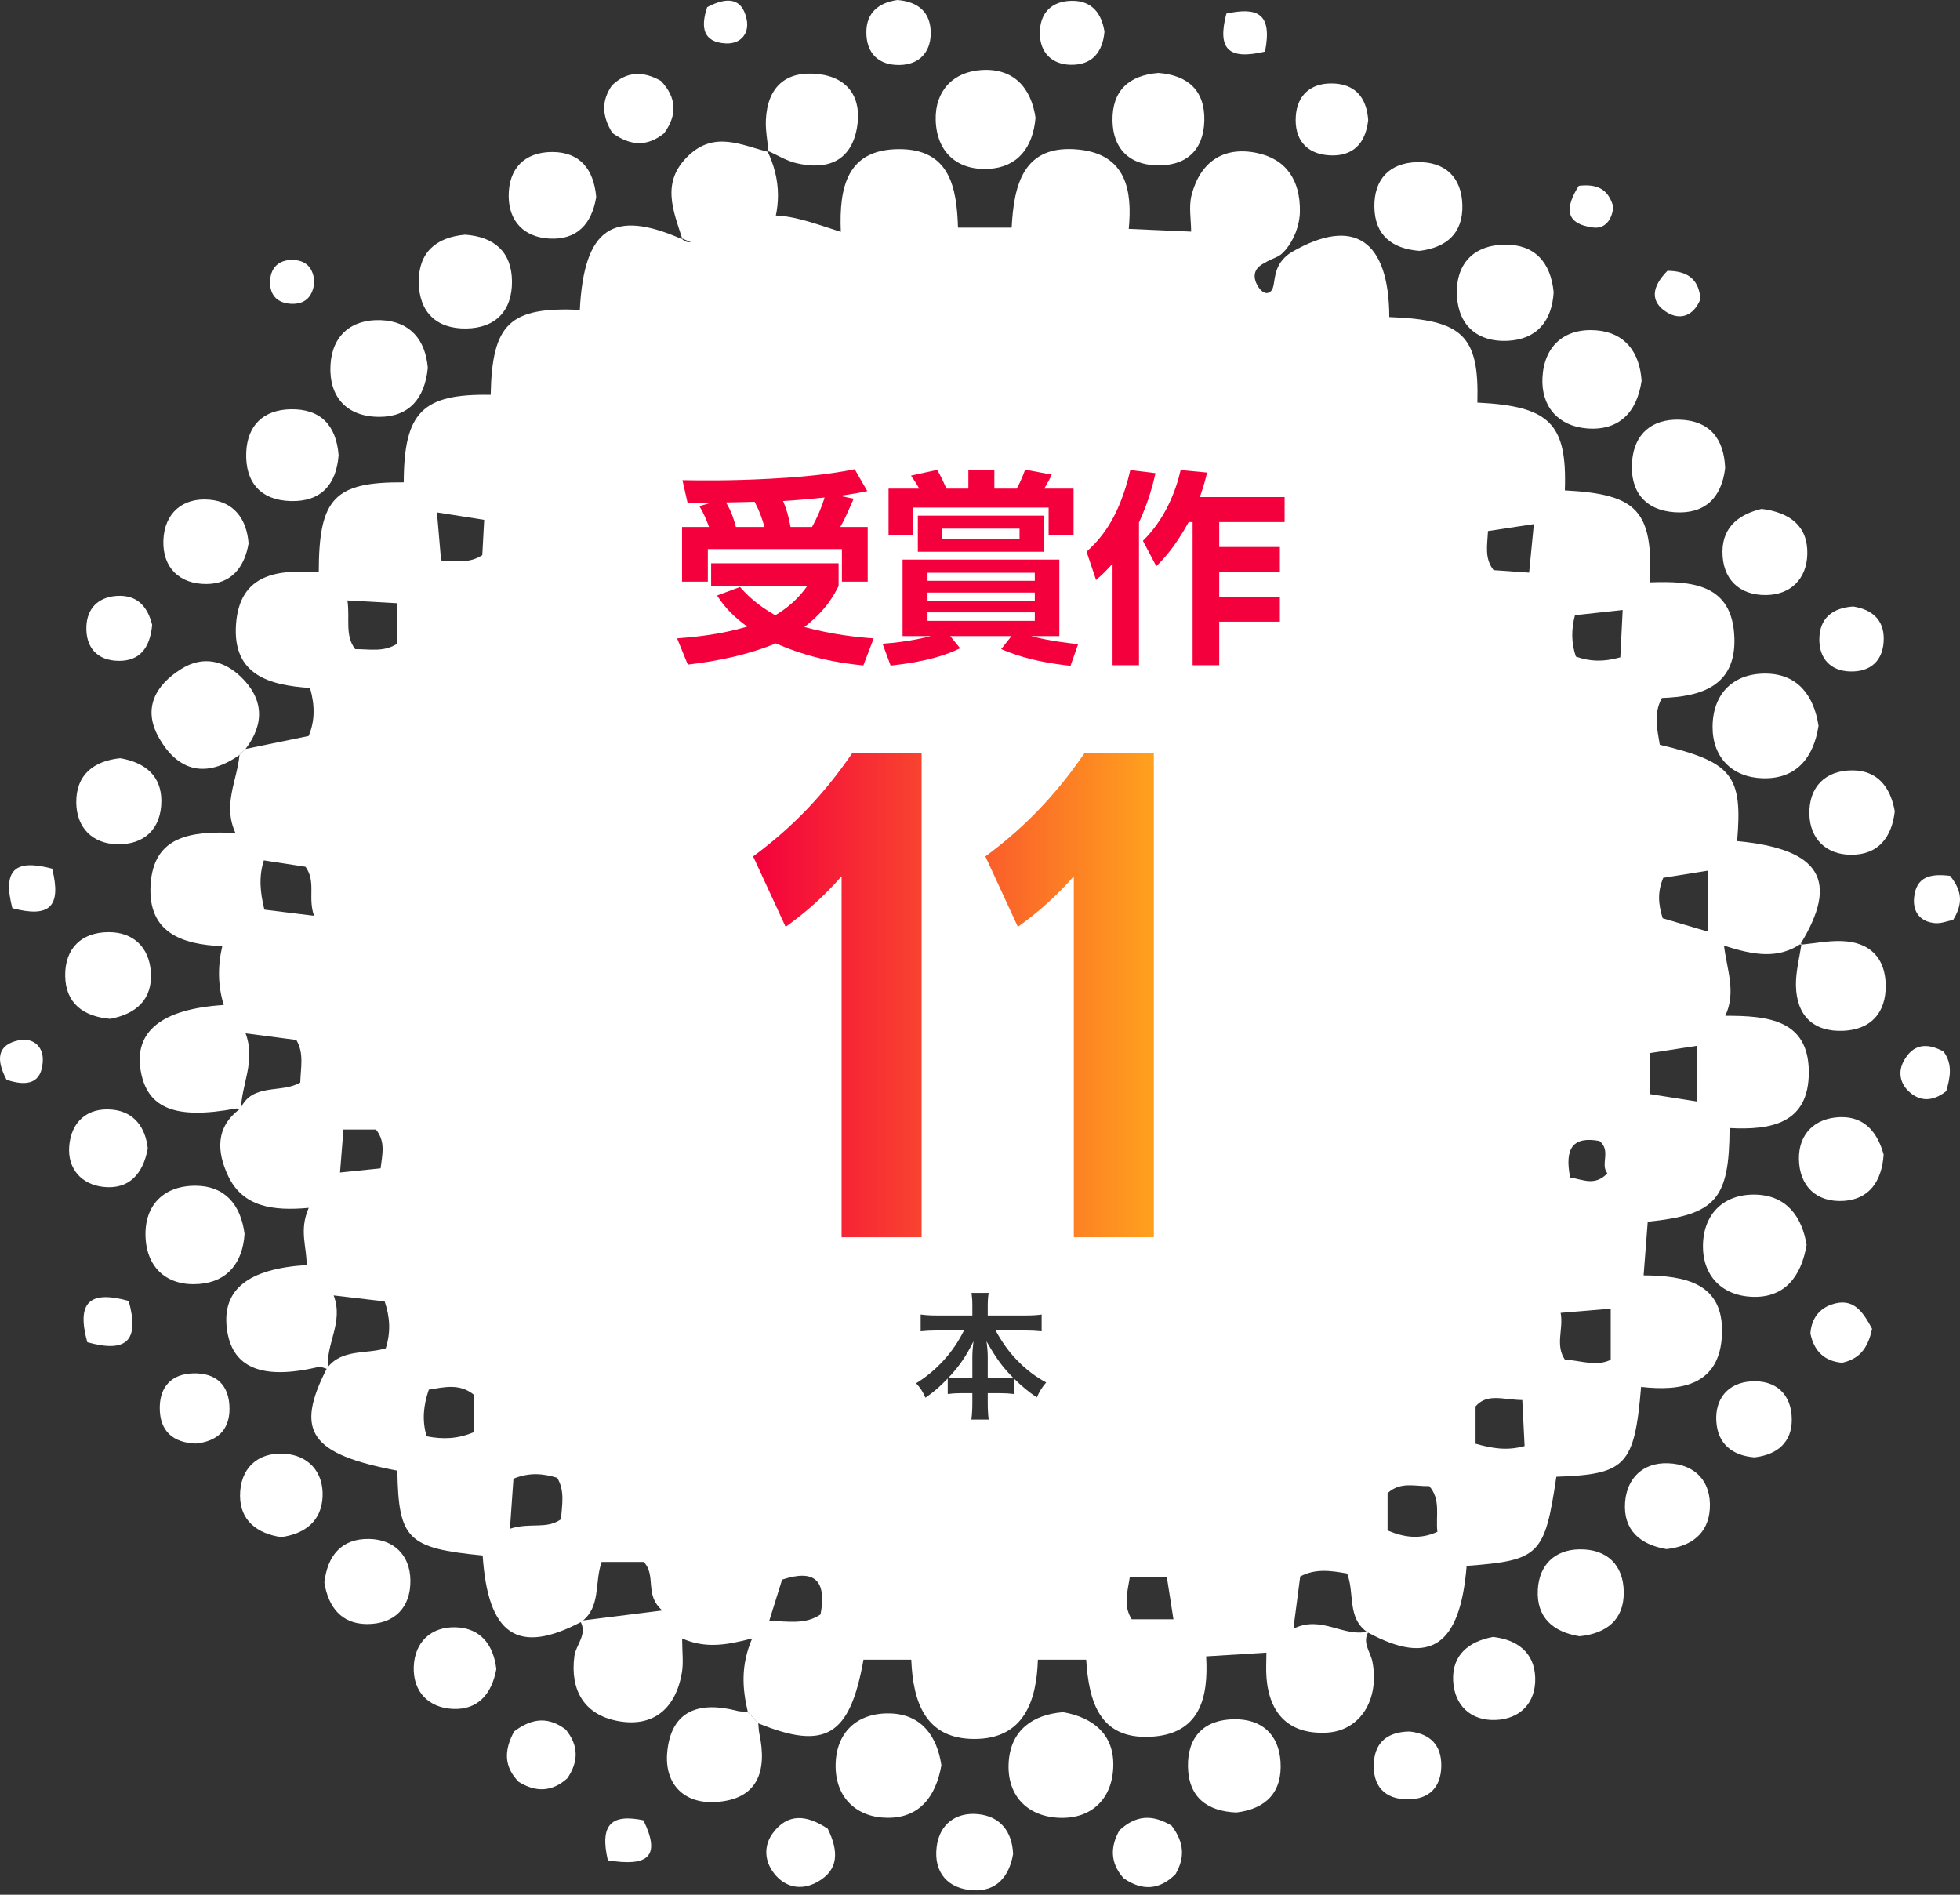<svg xmlns="http://www.w3.org/2000/svg" width="330" height="319" fill="none">
  <rect width="100%" height="100%" fill="#333333" stroke="none"/>
  <g fill="#fff" clip-path="url(#a)">
    <path d="M41.342 126.096c3.514-.722 7.027-1.444 10.626-2.184 1.068-2.544 1.07-5.135.232-8.085-6.746-.456-13.053-2.108-12.466-10.672.596-8.717 7.178-9.255 13.936-8.83.013-12.459 2.633-15.192 14.308-15.119.042-11.821 3.142-14.94 14.639-14.736.23-11.992 3.196-14.822 15.004-14.306.715-13.753 5.55-17.072 17.285-11.864l-.228-.232c2.755 3.045 4.433-5.045 5.822-1.743l4.5-1.824c.224-4.026.852 3.962 2.5.5l.5-.5c3.971-.926 9.107 1.126 13.568 2.534-.328-7.764 1.191-13.868 9.742-13.925 8.605-.058 9.772 6.429 9.985 13.215h9.033c.379-7.115 1.889-14.149 11.381-13.132 7.937.851 8.952 6.929 8.336 13.338 3.599.159 6.823.301 10.501.463 0-2.022-.425-4.212.08-6.161 1.422-5.476 5.251-8.201 10.823-7.115 5.091.994 7.492 4.613 7.412 9.886-.036 2.405-1.046 4.827-2.361 6.396-1.315 1.569-1.5 1-4 2.5s-.5 4-.5 4 1 1.5 2 .5-.153-4.33 3.503-6.571c10.418-6.019 16.36-2.055 16.408 10.951 12.371.445 15.142 3.136 14.831 14.399 12.19.598 15.124 3.543 14.727 14.782 12.19.624 14.849 3.421 14.326 15.482 6.899-.224 13.946.12 14.22 9.398.237 8.028-5.527 9.844-12.206 10.074-1.475 2.696-.764 5.306-.357 7.878 12.2 2.905 13.972 5.126 13.024 16.217 14.025 1.318 17.26 6.65 10.586 17.451l.255-.241c-3.881 2.684-7.991 2.028-13.053.378.494 4.115 2.084 7.804.217 11.822 7.215-.024 14.02.68 14.062 9.434.04 8.768-6.418 9.833-13.342 9.467-.047 11.995-2.281 14.605-13.777 15.772-.218 2.835-.445 5.759-.696 9.03 6.925.061 13.547 1.229 13.195 9.941-.342 8.521-6.781 9.62-13.618 8.834-1.114 13.247-2.564 14.733-14.268 15.127-1.956 13.204-2.855 14.096-15.102 15.006-1.102 13.512-6.138 16.898-16.664 11.202-3.541-2.409-2.148-6.641-3.464-9.915-2.768-.491-5.361-.861-7.895.499-.35 2.679-.687 5.264-1.149 8.798 4.768-2.378 8.451 1.555 12.691.439-1.204 1.886.288 3.415.616 5.12 1.223 6.358-2.057 11.657-7.725 11.939-6.151.307-9.575-2.995-10.103-9.149-.126-1.462-.019-2.945-.019-4.318-3.519.217-6.748.414-10.15.624.419 6.981-1.041 13.179-9.489 13.54-8.465.363-10.254-5.913-10.708-12.986h-8.13c-.216 6.869-2.305 13.387-10.747 13.351-8.148-.035-10.28-6.123-10.572-13.349h-8.044c-2.288 12.878-6.413 15.323-17.723 10.71-.587-.645-1.174-1.289-1.761-1.934-.897-3.869-1.231-7.749.74-12.355-4.443 1.17-7.937 1.708-11.791.007 0 2.234.253 4.055-.046 5.778-1.052 6.085-4.866 9.275-10.903 8.098-5.511-1.074-7.932-5.149-7.201-10.856.257-2.01 2.317-3.731.963-5.997 4.235-.531 8.473-1.062 13.855-1.736-3.085-2.639-.95-5.851-3.13-8.171h-7.089c-1.248 3.478-.055 7.609-3.437 10.093-10.677 5.621-15.706 2.233-16.596-11.179-12.654-1.227-14.173-2.739-14.362-14.282-14.714-2.801-17.322-6.61-11.832-17.291 2.514-3.26 6.518-2.288 9.873-3.304.873-2.709.722-5.256-.181-7.9-2.622-.307-5.198-.609-8.588-1.007 1.756 4.6-1.451 8.247-.917 12.423-.573-.134-1.198-.485-1.71-.365-9.52 2.237-14.57.102-15.363-6.559-.775-6.502 3.623-10.001 13.432-10.611.084-2.943-1.318-5.824.363-9.631-6.004.55-11.135-.131-13.602-5.446-1.869-4.026-2.141-8.187 2.108-11.28 2.027-4.386 6.921-2.49 10.07-4.375.064-2.533.671-4.923-.664-7.168-2.609-.341-5.175-.676-8.542-1.118 1.75 4.777-.738 8.643-.769 12.813-.299-.053-.615-.197-.893-.146-10.13 1.878-14.893-.006-15.996-6.345-1.158-6.655 3.552-10.433 13.979-11.092-.985-3.229-1.045-6.489-.246-9.902-6.901-.279-12.583-2.328-12.069-10.384.52-8.136 6.703-9.042 14.286-8.672-2.186-4.773.279-8.812.68-13.133.31-.365.649-.7 1.014-1.01l.007-.002Zm221.423 94.937c.509 2.773-.954 5.35.696 7.859 2.772.184 5.334 1.236 7.731.038v-8.595c-2.897.24-5.41.448-8.427.698Zm-6.462 14.681c-3.218-.045-5.884-1.207-7.866 1.06v6.294c2.752.764 5.233 1.232 8.256.388-.12-2.399-.235-4.668-.39-7.742Zm-22.682 21.951c2.7 1.149 5.452 1.581 8.387.225-.315-2.681.627-5.421-1.371-7.687-2.374.072-4.812-.832-7.016 1.183v6.279Zm-147.764-.288c3.446-1.116 6.143.163 8.613-1.61.115-2.343.697-4.711-.656-6.967-2.332-.698-4.597-.964-7.364.154-.153 2.191-.319 4.525-.593 8.423Zm-6.061-22.549c-2.343-1.918-4.918-1.329-7.603-.859-.879 2.606-1.176 5.133-.361 7.844 2.759.549 5.304.44 7.964-.705v-6.28Zm205.957-49.375v-9.389c-2.922.452-5.446.843-8.017 1.24v6.887c2.764.436 5.359.844 8.017 1.262Zm-12.548-82.75c-2.835.308-5.426.591-8.032.873-.639 2.416-.625 4.677.152 6.963 2.317.832 4.584.945 7.486.128.123-2.454.25-5.03.394-7.964Zm14.415 54.16v-10.289c-2.758.441-5.238.839-7.583 1.212-.962 2.321-.88 4.311-.096 6.812 2.266.668 4.753 1.401 7.679 2.265ZM66.896 101.56c-3.229-.181-5.711-.319-8.398-.471.45 3.138-.478 5.877 1.307 8.205 2.423-.022 4.826.556 7.091-.935v-6.799Zm62.622 171.308c3.224.124 6.143.671 8.639-1.074 1.014-5.586-.846-7.7-6.478-5.845-.684 2.191-1.388 4.445-2.161 6.919ZM44.42 144.853c-.877 2.795-.616 5.395.095 8.296 2.494.308 4.985.616 8.362 1.034-1.092-3.065.385-5.758-1.442-8.253-2.317-.355-4.635-.711-7.014-1.077Zm29.149-58.587c.244 2.833.474 5.483.698 8.096 2.731.093 4.781.51 6.936-.902.098-1.84.206-3.825.319-5.942-2.677-.421-4.969-.782-7.953-1.251ZM257.454 96.414c.291-2.989.517-5.297.798-8.178-2.837.432-5.298.806-7.722 1.172-.138 2.54-.6 4.6.934 6.579 1.685.12 3.441.244 5.988.425l.002.002ZM190.213 265.588c-.456 2.758-1.065 4.781.326 7.038h7.031c-.385-2.465-.748-4.785-1.099-7.038h-6.258Zm-132.966-68.18 6.834-.704c.303-2.452.848-4.492-.777-6.533h-5.477c-.173 2.17-.337 4.22-.58 7.237Zm207.113.841c2.181.326 4.143 1.509 6.267-.708-1.249-1.53.693-3.803-1.333-5.446-4.461-.819-5.904 1.205-4.934 6.154Z"/>
    <path d="M129.15 25.328c2.438 4.97 2.403 9.968.157 14.988l.242-.268c-4.954 2.228-9.91 2.328-14.871.022l.228.232c-1.543-4.848-3.703-9.655 1.048-14.136 4.411-4.159 8.913-1.707 13.447-.578l-.251-.259Zm29.348 271.879c-.941 5.366-3.756 8.858-9.033 8.838-5.238-.018-8.708-3.371-8.773-8.573-.073-5.682 3.54-9.177 9.229-8.997 5.284.168 7.862 3.89 8.577 8.732ZM306.18 122.21c-.824 5.364-3.741 8.987-9.396 8.821-5.152-.151-8.474-3.519-8.443-8.691.032-5.593 3.548-9.062 9.145-8.931 5.159.12 7.91 3.648 8.696 8.799l-.002.002Zm-2.007 87.385c-.93 5.485-3.804 8.909-9.068 8.741-5.205-.164-8.517-3.594-8.378-8.828.14-5.22 3.566-8.495 8.814-8.382 5.295.113 7.86 3.772 8.632 8.469Zm-262.831-83.5c-.365.31-.704.646-1.014 1.01-5.647 3.983-10.409 2.797-13.633-3.013-2.691-4.852-.516-8.758 3.856-11.486 3.599-2.244 7.135-1.404 9.977 1.317 3.825 3.661 4.101 7.877.813 12.172Zm137.657 162.168c5.037.893 8.497 3.707 8.446 8.899-.055 5.585-3.599 9.141-9.173 8.882-5.516-.256-8.891-3.991-8.424-9.607.423-5.113 3.995-7.775 9.151-8.174Zm-53.095-.064c.587.645 1.175 1.289 1.762 1.934.062.596.069 1.202.191 1.785 1.327 6.287-.244 11.059-7.399 11.473-5.41.313-8.637-3.144-8.114-8.462.699-7.117 5.545-8.503 11.781-6.884.567.148 1.187.108 1.779.154ZM72.029 61.934c-.514 5.213-3.205 8.261-8.185 8.247-5.466-.016-8.493-3.357-8.2-8.734.272-4.961 3.545-7.745 8.497-7.545 5.001.202 7.492 3.388 7.888 8.032ZM261.585 49.186c-.282 4.826-2.786 7.955-7.764 8.194-4.932.237-8.208-2.485-8.507-7.441-.323-5.355 2.636-8.697 8.097-8.746 4.967-.044 7.673 2.941 8.172 7.993h.002Zm14.806 14.914c-.777 5.35-3.833 8.438-9.15 8.032-4.85-.37-7.787-3.667-7.543-8.55.268-5.322 3.701-8.369 9.016-7.973 4.867.363 7.356 3.681 7.675 8.489l.002.002ZM41.176 207.737c-.299 4.721-2.766 8.052-7.638 8.433-5.321.418-8.827-2.625-9.035-7.937-.208-5.317 3.058-8.606 8.396-8.602 4.888.004 7.625 3.098 8.276 8.106ZM174.35 19.819c-.436 5.067-3.045 8.349-7.906 8.612-5.317.288-8.745-2.848-8.901-8.2-.144-4.907 2.919-8.161 7.76-8.446 5.346-.316 8.296 2.95 9.047 8.034ZM303.323 158.821l-.255.241c2.383-.227 4.779-.721 7.147-.619 4.613.199 7.23 2.83 7.277 7.454.049 4.611-2.485 7.43-7.093 7.645-5.052.236-7.92-2.525-8.021-7.597-.047-2.367.608-4.75.945-7.124ZM208.189 305.15c-4.937-.179-8.074-2.566-8.174-7.693-.098-5.058 2.733-7.959 7.817-8.002 4.611-.041 7.47 2.545 7.767 7.147.323 5.009-2.305 7.92-7.41 8.548ZM78.299 39.512c4.857.339 7.855 2.841 7.902 7.842.047 4.96-2.762 7.893-7.74 7.953-4.961.06-7.884-2.757-7.955-7.736-.071-4.983 2.808-7.612 7.793-8.059ZM195.041 12.28c4.98.383 7.855 2.985 7.729 8.041-.126 5.078-3.167 7.702-8.159 7.514-4.584-.171-7.213-2.89-7.299-7.485-.093-5.058 2.726-7.673 7.727-8.068l.002-.002Z"/>
    <path d="M129.401 25.587c-.164-1.798-.534-3.607-.452-5.393.255-5.601 3.426-8.356 8.883-7.715 5.15.605 7.319 4.197 6.446 9.075-1.012 5.645-5.04 7.138-10.213 5.913-1.712-.405-3.282-1.408-4.915-2.137l.251.259v-.002ZM57.01 76.629c-.381 4.981-2.983 7.857-8.039 7.731-5.078-.126-7.702-3.165-7.514-8.158.171-4.584 2.892-7.213 7.487-7.299 5.058-.093 7.671 2.728 8.066 7.725Zm233.449 2.173c-.601 5.107-3.504 7.787-8.509 7.439-5.104-.355-7.574-3.652-7.157-8.624.389-4.609 3.344-7.085 7.937-6.963 5.126.137 7.536 3.204 7.729 8.149ZM100.381 33.169c-.734 4.516-3.231 7.275-7.935 6.994-4.188-.25-6.763-2.873-6.799-7.102-.042-4.67 2.66-7.472 7.333-7.47 4.721.002 6.998 2.976 7.401 7.578Zm138.606 9.069c-4.602-.359-7.509-2.627-7.587-7.366-.077-4.677 2.54-7.472 7.235-7.572 4.679-.1 7.456 2.538 7.578 7.229.124 4.719-2.642 7.155-7.226 7.709ZM83.567 281.011c-.755 4.116-3.036 6.871-7.248 6.707-4.146-.161-6.805-2.9-6.657-7.084.146-4.146 2.897-6.794 7.08-6.663 4.179.132 6.349 2.965 6.825 7.04Zm182.378-5.529c-4.484-.725-7.27-3.169-7.027-7.829.215-4.145 2.82-6.735 6.996-6.807 4.616-.078 7.439 2.606 7.474 7.221.034 4.664-2.921 6.95-7.443 7.415Zm14.623-14.677c-4.389-.742-7.29-3.184-6.96-7.844.29-4.097 3.018-6.75 7.217-6.606 4.602.159 7.333 3.063 7.051 7.676-.254 4.13-3.084 6.327-7.308 6.774Zm-233.236-2.019c-4.05-.601-6.887-2.787-6.916-6.917-.031-4.559 2.864-7.381 7.412-7.122 4.037.228 6.65 3.027 6.487 7.18-.162 4.128-2.932 6.303-6.983 6.861v-.002Zm204.052 16.812c4.108.468 6.954 2.638 7.094 6.848.139 4.216-2.514 6.976-6.684 7.131-4.21.157-6.965-2.509-7.135-6.682-.171-4.24 2.593-6.535 6.725-7.297Zm65.758-81.218c-.308 4.585-2.494 7.493-6.621 7.798-4.636.343-7.601-2.456-7.641-7.1-.037-4.19 2.691-6.836 6.881-6.994 4.314-.163 6.402 2.767 7.381 6.296ZM41.851 91.504c-.682 4.008-2.894 6.788-7.06 6.819-4.588.035-7.45-2.779-7.282-7.352.166-4.56 3.215-7.24 7.778-6.845 4.061.354 6.248 3.194 6.566 7.375l-.002.002Zm254.753-5.828c4.856.616 7.804 2.956 7.689 7.62-.102 4.157-2.79 6.84-6.941 6.886-4.612.053-7.396-2.777-7.345-7.39.046-4.226 2.998-6.269 6.597-7.116ZM18.538 171.531c-4.533-.392-7.516-2.643-7.561-7.273-.046-4.587 2.735-7.313 7.328-7.32 4.17-.006 6.799 2.578 7.091 6.669.33 4.63-2.445 7.106-6.857 7.924Zm300.478-34.935c-.503 4.412-2.802 7.37-7.439 7.313-4.137-.049-6.836-2.696-6.936-6.821-.109-4.584 2.675-7.399 7.262-7.388 4.17.009 6.395 2.783 7.113 6.896Zm-298.772-8.943c4.148.708 6.92 2.941 6.925 7.171.005 4.652-2.817 7.432-7.457 7.316-4.179-.104-6.823-2.808-6.869-7.002-.051-4.699 2.912-7.011 7.403-7.487l-.002.002Zm34.368 138.791c.507-4.474 2.832-7.426 7.53-7.346 4.194.073 6.878 2.726 6.956 6.913.087 4.645-2.711 7.453-7.359 7.415-4.221-.033-6.451-2.812-7.127-6.982Zm115.96 45.708c-.675 3.891-2.883 6.314-6.721 6.1-4.25-.235-6.664-2.988-6.153-7.271.454-3.814 3.216-5.931 6.999-5.547 3.778.385 5.726 2.996 5.875 6.718Zm124.823-66.789c-3.75-.296-6.21-2.296-6.425-6.107-.215-3.823 2.018-6.42 5.791-6.682 4.224-.296 6.91 2.15 6.919 6.436.007 3.816-2.43 5.908-6.285 6.353ZM24.883 193.347c-.815 4.401-3.233 6.93-7.445 6.484-3.69-.392-6.066-3.025-5.787-6.807.306-4.159 3.063-6.62 7.277-6.203 3.749.372 5.579 3.107 5.953 6.528l.002-.002Zm287.132-91.237c3.147.502 5.142 2.201 5.143 5.394 0 3.637-2.137 5.676-5.745 5.543-3.158-.117-5.071-2.121-5.096-5.286-.029-3.663 2.191-5.414 5.698-5.651ZM139.364 307.884c1.854 3.783 1.894 6.948-1.754 8.974-2.651 1.471-5.41.979-7.313-1.493-1.609-2.09-1.742-4.65-.146-6.779 2.45-3.268 5.535-3.137 9.211-.704l.002.002Zm97.969-16.363c3.474.37 5.39 2.295 5.333 5.83-.056 3.54-2.022 5.558-5.555 5.585-4.03.031-6.045-2.282-5.797-6.212.225-3.561 2.509-5.162 6.019-5.203ZM151.093 0c3.476.281 5.68 2.049 5.611 5.714-.06 3.167-1.993 5.14-5.155 5.226-3.619.097-5.727-1.978-5.683-5.605.036-3.18 2.044-4.877 5.227-5.335ZM86.575 291.492c3.205-2.396 5.92-2.38 8.677-.299 2.173 2.662 2.197 5.38.259 8.212-2.575 2.312-5.302 2.361-8.159.607-2.485-2.514-2.553-5.258-.775-8.52h-.002Zm110.683 15.877c2.219 2.943 2.201 5.465.668 8.154-2.695 2.712-5.642 2.865-8.751.695-2.41-2.72-2.149-5.472-.702-8.056 2.854-2.647 5.604-2.683 8.785-.793ZM25.619 105.213c-.365 3.917-2.119 6.112-5.691 6.048-3.548-.062-5.501-2.23-5.382-5.756.104-3.092 2.011-4.969 5.094-5.175 3.654-.244 5.282 2.048 5.979 4.883ZM185.957 5.336c-.308 3.43-2.064 5.641-5.687 5.572-3.128-.06-5.109-2.002-5.192-5.123-.097-3.577 1.987-5.689 5.568-5.649 3.142.035 4.826 2.057 5.311 5.2Zm-82.855 17.054c-1.809-2.937-1.836-5.459-.066-8.015 2.491-2.39 5.248-2.447 8.24-.753 2.655 2.795 2.795 5.744.516 8.838-2.759 2.179-5.492 2.217-8.69-.068v-.002Zm127.255-2.172c-.434 3.944-2.569 6.159-6.509 5.935-3.977-.226-5.957-2.771-5.674-6.639.253-3.468 2.47-5.468 5.967-5.465 3.97.005 5.948 2.314 6.218 6.167l-.002.002ZM32.989 243.033c-3.805-.126-6.115-2.031-6.092-6.052.022-3.52 1.995-5.634 5.534-5.758 3.966-.14 6.214 1.98 6.21 5.977-.004 3.534-2.029 5.45-5.652 5.835v-.002Zm-18.292-17.055c-1.833-6.683.319-8.794 6.971-6.953 1.834 6.683-.314 8.8-6.971 6.953Zm300.498-2.261c-.742 3.544-2.332 5.114-5.047 5.719-2.994-.259-4.738-1.978-5.335-4.935.168-2.38 1.377-4.088 3.485-4.841 3.767-1.346 5.368 1.229 6.897 4.057Zm12.029-46.685c1.595 2.148 1.108 4.418.463 6.666-2.214 1.765-4.462 1.878-6.435-.069-1.338-1.32-1.686-3.171-.765-4.919 1.568-2.98 3.934-3.198 6.737-1.678ZM52.922 47.479c-.248 2.514-1.588 3.834-4.044 3.661-2.513-.179-3.619-1.816-3.371-4.201.206-1.989 1.522-3.134 3.539-3.173 2.491-.046 3.714 1.344 3.876 3.712ZM1.103 181.79c-1.821-3.443-1.542-5.882 2.018-6.639 2.403-.511 4.219.973 4.086 3.521-.193 3.692-2.547 4.306-6.104 3.118ZM212.988 8.687c-6.274 1.477-8.043-.503-6.506-6.4 5.098-1.094 7.799-.166 6.506 6.4ZM2.077 152.9c-1.657-6.429.399-8.325 6.71-6.651 1.592 6.387-.419 8.329-6.71 6.651ZM119.065 1.207c3.442-1.82 5.882-1.542 6.639 2.018.51 2.403-.974 4.219-3.521 4.086-3.692-.193-4.307-2.547-3.118-6.104ZM102.343 313.206c-1.409-6.061.618-7.853 5.984-6.743 3.042 6.23.666 7.813-5.984 6.743Zm225.989-165.747c2.153 2.669 2.109 4.81.514 7.414-.897.171-2.037.651-3.116.539-2.456-.251-3.696-1.885-3.461-4.286.345-3.534 2.733-4.079 6.063-3.667ZM280.747 45.598c3.737.024 5.293 1.714 5.557 4.744-1.152 2.879-3.43 3.638-5.7 2.215-2.851-1.787-2.49-4.309.143-6.96Zm-14.93-14.315c3.804-.452 5.131 1.202 5.807 3.526-.206 2.303-1.467 3.754-3.416 3.492-4.829-.651-4.677-3.39-2.391-7.018Z"/>
  </g>
  <g clip-path="url(#b)">
    <path fill="#F4003C" d="M119.176 92.441h22.574v5.488h4.342V88.724h-4.62c.625-1.112.833-1.493 2.258-4.759l-2.362-.485c2.917-.417 3.612-.591 4.654-.799L143.904 79c-1.945.382-6.009 1.18-14.204 1.597-7.085.383-12.087.278-14.796.243l.868 3.855c.312 0 3.438-.034 3.995-.07l-2.015.591c.695 1.112 1.18 2.292 1.633 3.507h-4.551v9.204h4.342v-5.488Zm19.657-8.683c-.521 1.737-1.25 3.404-2.118 4.967h-3.612c-.313-1.771-.694-3.021-1.25-4.376.937-.07 3.02-.174 6.98-.591Zm-11.774.729c.869 1.667 1.216 2.743 1.667 4.238h-4.827c-.243-.938-.659-2.501-1.667-4.132l4.827-.105Z"/>
    <path fill="#F4003C" d="M141.193 98.658v-3.821h-21.462v3.821h16.184c-.729 1.008-2.154 2.986-5.384 4.932-3.369-1.91-5.036-3.751-5.939-4.759l-3.855 1.425c.799 1.216 1.979 2.987 5.071 5.244-4.585 1.355-8.995 1.771-11.809 1.98l1.806 4.412c5.071-.591 10.107-1.633 14.829-3.577 2.397 1.076 7.293 3.022 14.726 3.716l1.737-4.549c-2.883-.209-6.842-.625-11.67-1.911 3.751-2.916 5.036-5.487 5.765-6.911l.001-.003Zm37.165 8.438V94.212h-26.395v12.884h4.759c-.383.104-3.613.972-8.127 1.286l1.355 3.681c6.391-.695 9.517-1.875 11.705-2.917l-1.667-2.05h10.314l-1.736 2.188c1.597.659 4.897 2.084 11.67 2.813l1.285-3.647c-1.563-.174-4.619-.485-7.919-1.354h4.759-.003Zm-22.192-10.662h18.06v1.354h-18.06v-1.354Zm0 3.335h18.06v1.39h-18.06v-1.39Zm0 4.758v-1.424h18.06v1.424h-18.06Zm19.553-11.634v-6.077h-21.186v6.077h21.186Zm-17.156-3.889h13.093v1.701h-13.093v-1.701Z"/>
    <path fill="#F4003C" d="M153.7 85.46h22.853v4.655h4.202v-7.851h-4.932c.799-1.389.938-1.667 1.25-2.362l-4.48-.833c-.174.521-.729 2.014-1.424 3.195h-3.751v-3.091h-4.375v3.091h-3.682c-.277-.591-1.007-2.222-1.563-3.16l-4.411.972c.868 1.251 1.042 1.597 1.389 2.188h-5.174v7.849h4.098v-4.654Zm62.587 2.432v-4.202h-14.273c.694-1.98.972-3.056 1.215-4.134l-4.445-.416c-.834 3.611-2.639 8.266-6.356 11.912l2.257 4.272c1.077-1.076 3.021-3.022 5.453-7.432h.66v24.103h4.48v-7.328h10.211v-4.168h-10.211v-4.272h10.211v-4.133h-10.211v-4.202h11.009Z"/>
    <path fill="#F4003C" d="M190.308 79.138c-1.98 8.508-5.244 11.774-7.363 13.753l1.597 4.759c.798-.695 1.529-1.354 2.778-2.743v17.088h4.446V87.96c1.701-3.681 2.431-6.737 2.779-8.3l-4.237-.521v-.001Z"/>
    <path fill="#000" d="M171.096 228.861c-1.296-1.365-2.384-2.893-3.472-4.861h4.953c1.088 0 1.782.046 2.801.138v-2.823c-.787.116-1.644.162-2.801.162h-6.273v-1.667c0-.857.046-1.482.163-2.13h-2.893c.092.671.138 1.25.138 2.152v1.643h-5.948c-1.088 0-1.852-.046-2.755-.161v2.823c.949-.092 1.736-.138 2.755-.138h4.537c-1.782 3.634-4.583 6.736-8.056 8.888.764.857 1.111 1.39 1.573 2.432 1.458-1.019 2.432-1.853 3.75-3.241v2.616c.695-.092 1.366-.138 2.314-.138h1.829v1.573c0 1.088-.046 2.013-.162 2.871h2.917c-.116-.81-.163-1.783-.163-2.871v-1.573h2.06c.949 0 1.597.046 2.314.138v-2.639c1.412 1.389 2.408 2.198 3.889 3.216.464-1.042.857-1.667 1.574-2.522-1.829-.972-3.472-2.246-5.046-3.889l.002.001Zm-7.384-.44v3.634h-1.968c-1.064 0-1.527-.024-2.06-.093 1.875-2.014 2.986-3.633 4.212-6.133-.115.948-.184 1.875-.184 2.592Zm4.837 3.634h-2.246v-3.658c0-.695-.07-1.62-.208-2.569 1.667 2.916 2.685 4.328 4.49 6.133-.555.07-.972.094-2.036.094Z" opacity=".8"/>
    <path fill="url(#c)" d="m126.803 144.186 5.47 11.853c3.546-2.533 6.585-5.268 9.422-8.51v60.78h13.472v-81.546h-11.649c-4.862 7.091-10.13 12.56-16.714 17.423h-.001Z"/>
    <path fill="url(#d)" d="M182.621 126.763c-4.863 7.091-10.131 12.56-16.715 17.423l5.47 11.853c3.546-2.533 6.585-5.268 9.421-8.51v60.78h13.474v-81.546h-11.65Z"/>
  </g>
  <defs>
    <linearGradient id="c" x1="126.803" x2="194.271" y1="167.535" y2="167.535" gradientUnits="userSpaceOnUse">
      <stop stop-color="#F4003C"/>
      <stop offset="1" stop-color="#FFA11E"/>
    </linearGradient>
    <linearGradient id="d" x1="126.803" x2="194.271" y1="167.535" y2="167.535" gradientUnits="userSpaceOnUse">
      <stop stop-color="#F4003C"/>
      <stop offset="1" stop-color="#FFA11E"/>
    </linearGradient>
    <clipPath id="a">
      <path fill="#fff" d="M0 0h330v318.265H0z"/>
    </clipPath>
    <clipPath id="b">
      <path fill="#fff" d="M114 79h102.287v160H114z"/>
    </clipPath>
  </defs>
</svg>
